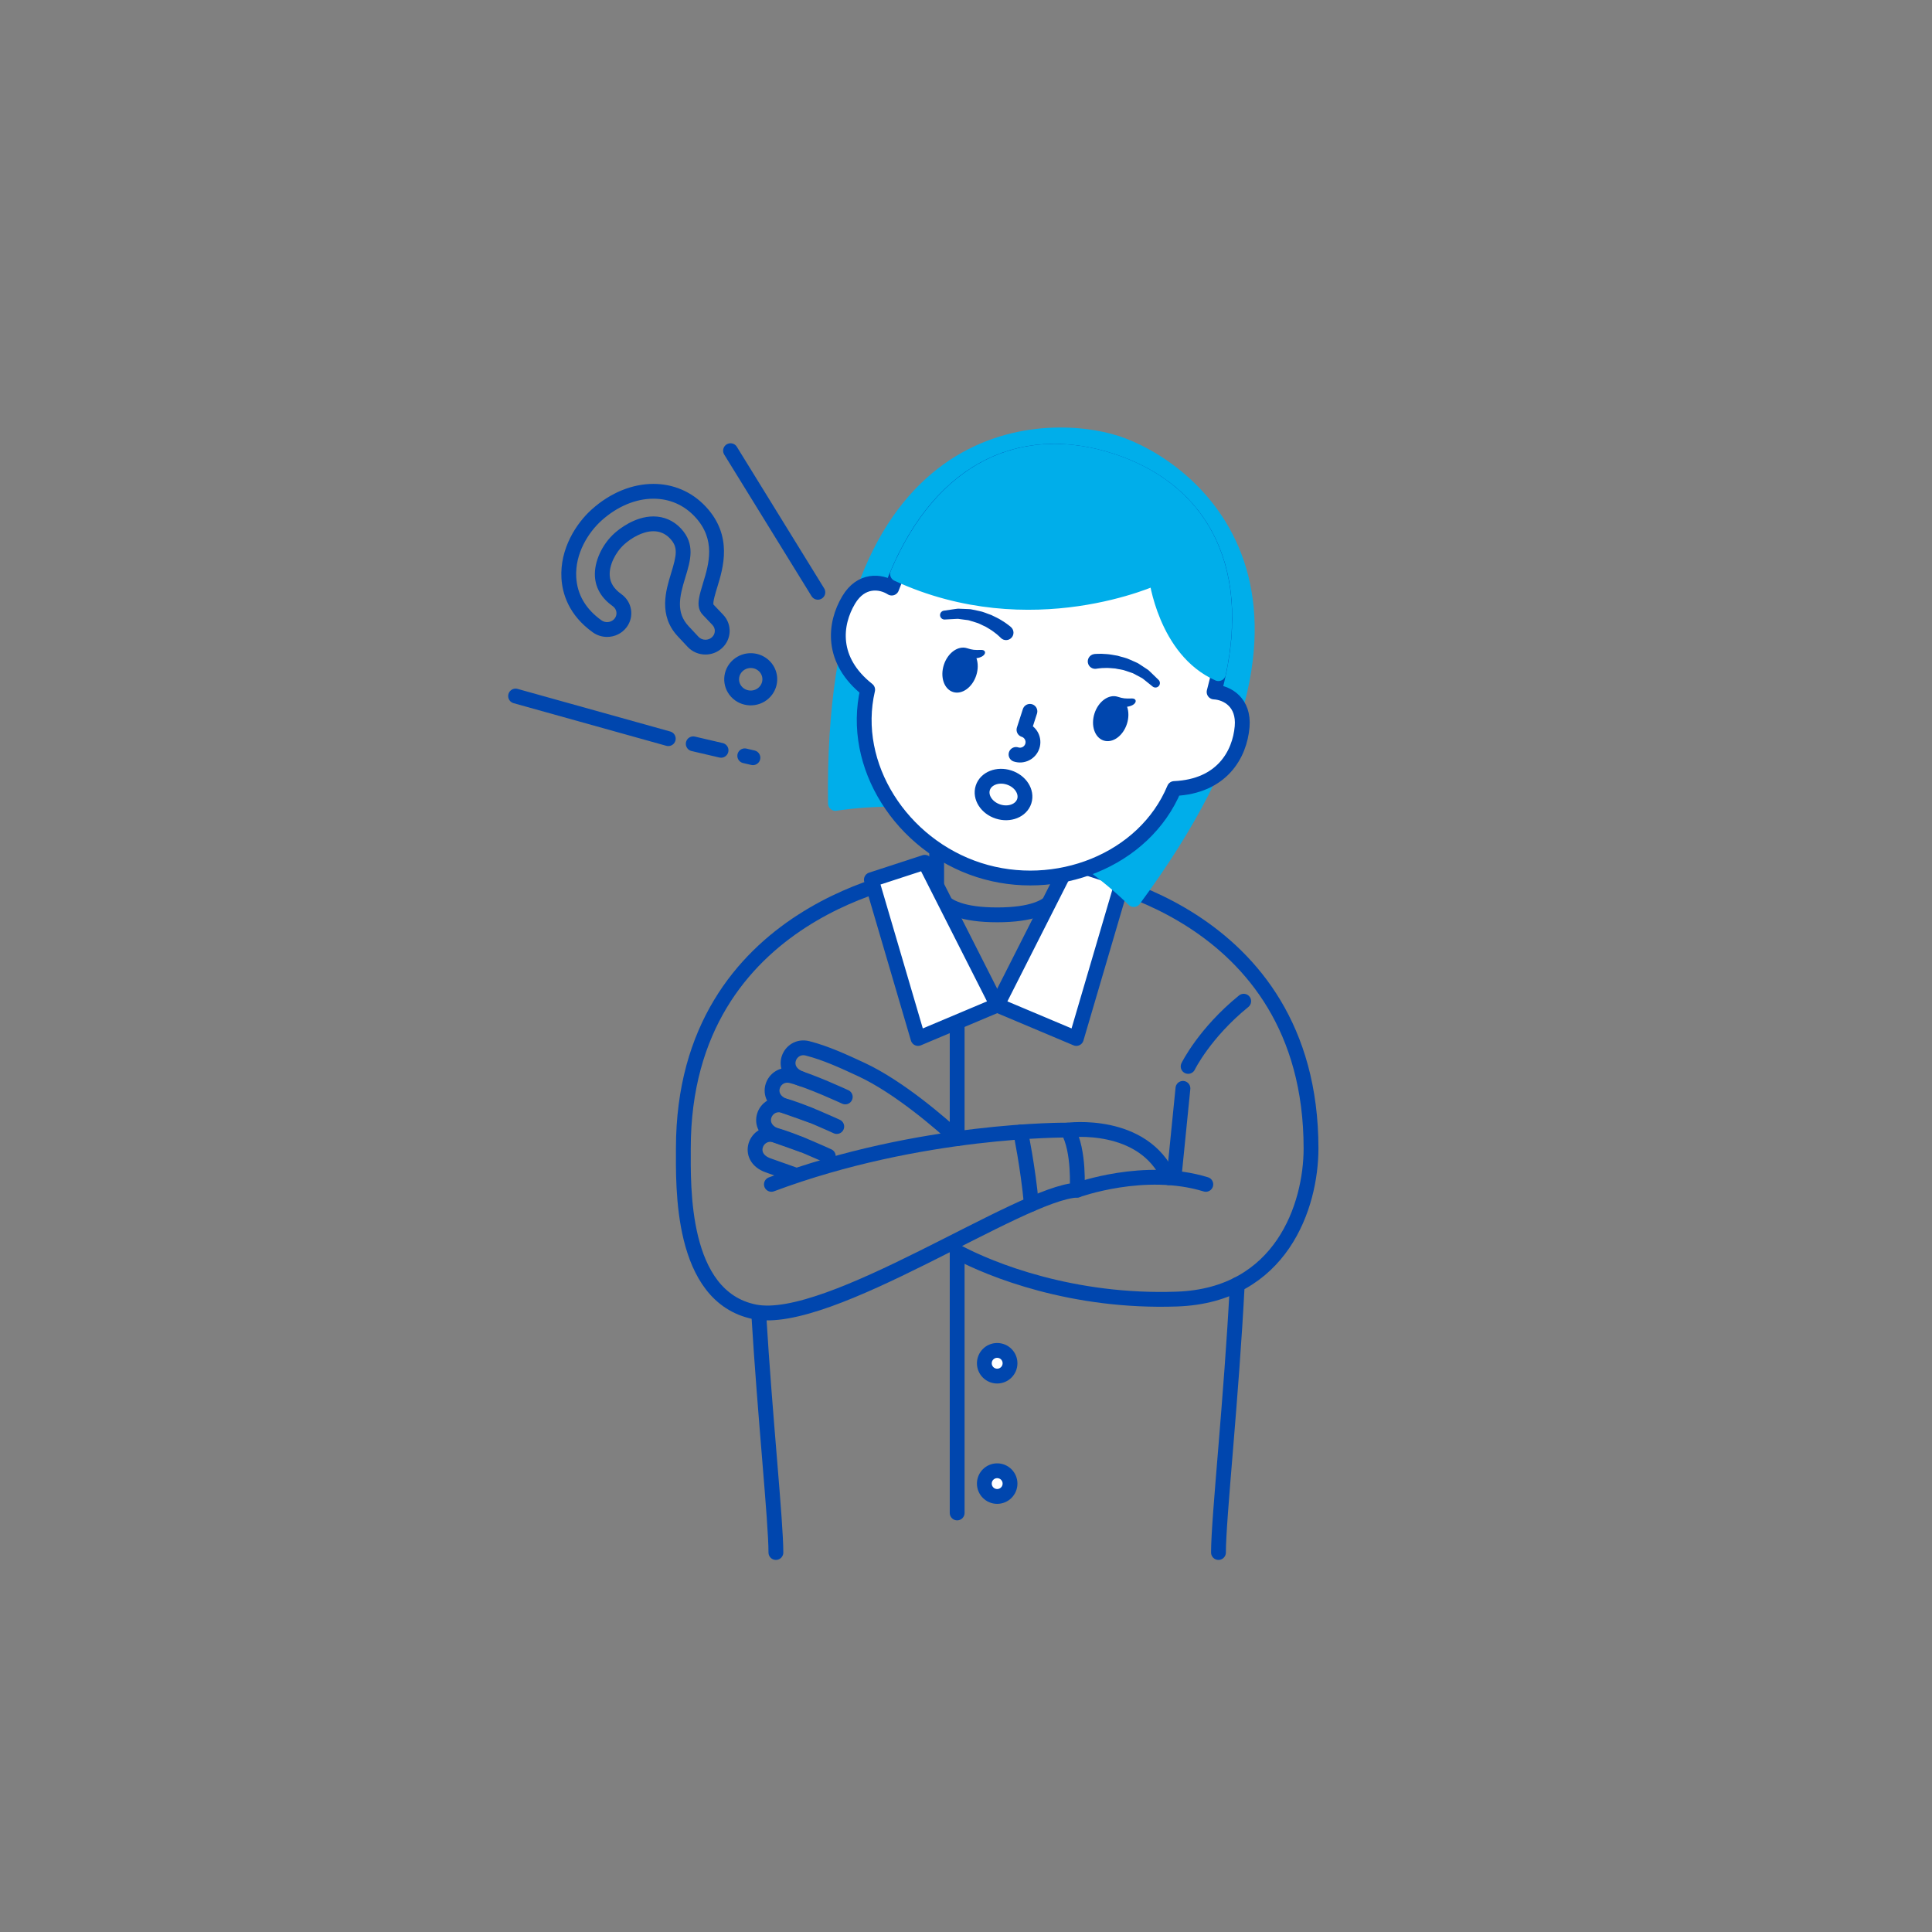 <?xml version="1.0" encoding="utf-8"?>
<!-- Generator: Adobe Illustrator 16.0.4, SVG Export Plug-In . SVG Version: 6.00 Build 0)  -->
<!DOCTYPE svg PUBLIC "-//W3C//DTD SVG 1.1//EN" "http://www.w3.org/Graphics/SVG/1.1/DTD/svg11.dtd">
<svg version="1.1" id="figure" xmlns="http://www.w3.org/2000/svg" xmlns:xlink="http://www.w3.org/1999/xlink" x="0px" y="0px"
	 width="220px" height="220px" viewBox="0 0 220 220" enable-background="new 0 0 220 220" xml:space="preserve">
<rect x="0" y="0" width="220" height="220" fill="#808080" stroke="none"/>
<g>
	
		<path fill="none" stroke="#0046AE" stroke-width="1.688" stroke-linecap="round" stroke-linejoin="round" stroke-miterlimit="10" d="
		M86.403,149.663c0.715,11.816,1.95,23.556,1.95,27.123"/>
	
		<path fill="none" stroke="#0046AE" stroke-width="1.688" stroke-linecap="round" stroke-linejoin="round" stroke-miterlimit="10" d="
		M106.66,96.894v3.65c0,0-1.008,3.632,6.892,3.632c7.898,0,6.891-3.632,6.891-3.632v-3.65"/>
	
		<path fill="none" stroke="#0046AE" stroke-width="1.688" stroke-linecap="round" stroke-linejoin="round" stroke-miterlimit="10" d="
		M122.307,99.605c0,0,26.982,3.713,26.982,31.164c0,6.526-3.363,16.736-15.261,17.158c-11.896,0.422-21.215-3.334-25.036-5.38"/>
	
		<path fill="none" stroke="#0046AE" stroke-width="1.688" stroke-linecap="round" stroke-linejoin="round" stroke-miterlimit="10" d="
		M140.889,146.273c-0.655,12.883-2.14,26.603-2.14,30.513"/>
	
		<line fill="none" stroke="#0046AE" stroke-width="1.688" stroke-linecap="round" stroke-linejoin="round" stroke-miterlimit="10" x1="108.993" y1="142.548" x2="108.993" y2="172.281"/>
	
		<polyline fill="none" stroke="#0046AE" stroke-width="1.688" stroke-linecap="round" stroke-linejoin="round" stroke-miterlimit="10" points="
		113.552,114.455 108.993,114.455 108.993,129.643 	"/>
	
		<circle fill="#FFFFFF" stroke="#0046AE" stroke-width="1.688" stroke-linecap="round" stroke-linejoin="round" stroke-miterlimit="10" cx="113.551" cy="155.236" r="1.462"/>
	
		<circle fill="#FFFFFF" stroke="#0046AE" stroke-width="1.688" stroke-linecap="round" stroke-linejoin="round" stroke-miterlimit="10" cx="113.551" cy="168.94" r="1.462"/>
	
		<path fill="#FFFFFF" stroke="#0046AE" stroke-width="1.688" stroke-linecap="round" stroke-linejoin="round" stroke-miterlimit="10" d="
		M113.552,114.455"/>
	
		<path fill="none" stroke="#0046AE" stroke-width="1.688" stroke-linecap="round" stroke-linejoin="round" stroke-miterlimit="10" d="
		M104.797,99.605c0,0-26.983,3.713-26.983,31.164c0,4.236-0.391,16.875,8.095,18.607s30.333-13.572,36.746-13.853
		c0,0,0.293-4.496-1.064-6.837c0,0-16.711-0.188-33.75,6.178"/>
	
		<polygon fill="#FFFFFF" stroke="#0046AE" stroke-width="1.688" stroke-linecap="round" stroke-linejoin="round" stroke-miterlimit="10" points="
		113.552,114.455 121.792,98.188 127.88,100.174 122.563,118.252 	"/>
	
		<polygon fill="#FFFFFF" stroke="#0046AE" stroke-width="1.688" stroke-linecap="round" stroke-linejoin="round" stroke-miterlimit="10" points="
		113.552,114.455 105.311,98.188 99.224,100.174 104.539,118.252 	"/>
	
		<path fill="none" stroke="#0046AE" stroke-width="1.688" stroke-linecap="round" stroke-linejoin="round" stroke-miterlimit="10" d="
		M122.654,135.524c0,0,7.683-2.806,14.654-0.659"/>
	
		<line fill="none" stroke="#0046AE" stroke-width="1.688" stroke-linecap="round" stroke-linejoin="round" stroke-miterlimit="10" x1="133.69" y1="134.057" x2="134.703" y2="123.934"/>
	
		<path fill="none" stroke="#0046AE" stroke-width="1.688" stroke-linecap="round" stroke-linejoin="round" stroke-miterlimit="10" d="
		M135.294,121.434c0,0,1.856-3.797,6.328-7.425"/>
	
		<path fill="none" stroke="#0046AE" stroke-width="1.688" stroke-linecap="round" stroke-linejoin="round" stroke-miterlimit="10" d="
		M116.222,128.902c0,0,0.837,4.006,1.222,8.225"/>
	
		<path fill="none" stroke="#0046AE" stroke-width="1.688" stroke-linecap="round" stroke-linejoin="round" stroke-miterlimit="10" d="
		M121.59,128.688c0,0,8.564-1.135,11.514,5.424"/>
	
		<path fill="none" stroke="#0046AE" stroke-width="1.688" stroke-linecap="round" stroke-linejoin="round" stroke-miterlimit="10" d="
		M90.349,133.721c0,0-2.264-0.799-2.889-1.023c-2.632-0.943-1.353-3.993,0.745-3.457c2.097,0.537,6.113,2.404,6.113,2.404"/>
	
		<path fill="none" stroke="#0046AE" stroke-width="1.688" stroke-linecap="round" stroke-linejoin="round" stroke-miterlimit="10" d="
		M91.315,130.354c0,0-2.264-0.799-2.887-1.022c-2.633-0.944-1.355-3.993,0.742-3.457c2.098,0.536,6.113,2.404,6.113,2.404"/>
	
		<path fill="none" stroke="#0046AE" stroke-width="1.688" stroke-linecap="round" stroke-linejoin="round" stroke-miterlimit="10" d="
		M92.282,126.987c0,0-2.265-0.799-2.888-1.023c-2.633-0.944-1.354-3.993,0.745-3.456c2.096,0.536,6.112,2.402,6.112,2.402"/>
	
		<path fill="none" stroke="#0046AE" stroke-width="1.688" stroke-linecap="round" stroke-linejoin="round" stroke-miterlimit="10" d="
		M91.219,122.838c-2.634-0.945-1.355-3.994,0.743-3.457c2.097,0.536,4.153,1.494,6.113,2.403c4.313,1.999,9.189,6.249,10.918,7.858"
		/>
	
		<path fill="#00AEEA" stroke="#00AEEA" stroke-width="1.688" stroke-linecap="round" stroke-linejoin="round" stroke-miterlimit="10" d="
		M95.133,91.485c-0.605-43.898,24.112-43.574,31.976-41.04c7.862,2.534,28.117,16.702,1.996,51.988c0,0-6.869-6.984-15.577-9.791
		C104.819,89.836,95.133,91.485,95.133,91.485z"/>
	
		<path fill="#FFFFFF" stroke="#0046AE" stroke-width="1.688" stroke-linecap="round" stroke-linejoin="round" stroke-miterlimit="10" d="
		M111.456,99.066c8.792,2.834,18.851-1.095,22.261-9.275c5.428-0.24,7.453-3.88,7.726-7.036c0.237-2.761-1.68-3.878-3.192-3.959
		c3.723-13.704-1.307-22.978-11.77-26.35s-19.962,1.221-24.94,14.52c-1.277-0.817-3.484-1.03-4.903,1.351
		c-1.624,2.721-2.104,6.858,2.163,10.223C96.792,87.172,102.665,96.234,111.456,99.066z"/>
	
		<path fill="#00AEEA" stroke="#00AEEA" stroke-width="1.688" stroke-linecap="round" stroke-linejoin="round" stroke-miterlimit="10" d="
		M126.48,52.446c-10.024-3.23-19.151,0.872-24.278,12.913c15.242,7.043,29.462,0.384,29.462,0.384s1.018,8.282,7.08,10.967
		C141.422,64.155,136.401,55.644,126.48,52.446z"/>
	
		<path fill="none" stroke="#0046AE" stroke-width="1.688" stroke-linecap="round" stroke-linejoin="round" stroke-miterlimit="10" d="
		M117.279,81.002l-0.677,2.097c0.776,0.25,1.202,1.085,0.952,1.859c-0.25,0.777-1.082,1.203-1.857,0.953"/>
	<g>
		<path fill="#0046AE" d="M124.676,74.469c0.009,0.002,0.094-0.013,0.346-0.017c0.248-0.013,0.576-0.003,0.953,0.028
			c0.383,0.017,0.819,0.112,1.286,0.188c0.454,0.147,0.958,0.224,1.416,0.45c0.23,0.103,0.462,0.205,0.689,0.306
			c0.233,0.086,0.428,0.245,0.629,0.368c0.197,0.13,0.388,0.256,0.568,0.375c0.188,0.108,0.335,0.25,0.468,0.384
			c0.538,0.521,0.896,0.868,0.896,0.868c0.201,0.195,0.207,0.516,0.012,0.717c-0.184,0.189-0.479,0.205-0.681,0.044l-0.08-0.064
			c0,0-0.339-0.272-0.847-0.682c-0.124-0.105-0.259-0.217-0.431-0.293c-0.163-0.087-0.335-0.179-0.513-0.274
			c-0.181-0.089-0.35-0.213-0.558-0.265c-0.2-0.068-0.403-0.137-0.605-0.206c-0.396-0.16-0.839-0.178-1.224-0.273
			c-0.4-0.024-0.771-0.077-1.089-0.06c-0.323,0.003-0.577,0.018-0.737,0.042c-0.156,0.011-0.302,0.043-0.293,0.04
			c-0.457,0.094-0.903-0.199-0.998-0.656c-0.094-0.457,0.199-0.903,0.656-0.998c0.018-0.004,0.034-0.007,0.051-0.009L124.676,74.469
			z"/>
	</g>
	<g>
		<path fill="#0046AE" d="M113.941,72.618c0.005,0.009-0.094-0.103-0.215-0.203c-0.115-0.113-0.313-0.274-0.574-0.465
			c-0.247-0.199-0.58-0.374-0.919-0.587c-0.367-0.148-0.737-0.391-1.152-0.493c-0.204-0.062-0.409-0.125-0.611-0.187
			c-0.2-0.08-0.409-0.078-0.607-0.111c-0.2-0.026-0.394-0.052-0.577-0.077c-0.184-0.039-0.358-0.027-0.52-0.013
			c-0.651,0.035-1.086,0.059-1.086,0.059l-0.101,0.005c-0.279,0.015-0.518-0.2-0.533-0.479c-0.014-0.263,0.177-0.491,0.433-0.529
			c0,0,0.494-0.072,1.234-0.181c0.186-0.03,0.389-0.06,0.604-0.038c0.216,0.009,0.444,0.018,0.68,0.027
			c0.235,0.017,0.486,0.001,0.726,0.068c0.243,0.051,0.491,0.103,0.738,0.155c0.505,0.084,0.958,0.315,1.412,0.461
			c0.424,0.211,0.834,0.389,1.154,0.599c0.323,0.195,0.596,0.378,0.789,0.534c0.203,0.15,0.263,0.212,0.271,0.216l0.06,0.057
			c0.337,0.322,0.349,0.857,0.025,1.194c-0.322,0.337-0.856,0.349-1.193,0.026C113.967,72.645,113.953,72.631,113.941,72.618z"/>
	</g>
	<path fill="#0046AE" d="M128.882,79.536c-0.767,0.021-0.983,0.005-1.601-0.193c-1.02-0.329-2.204,0.521-2.649,1.897
		c-0.443,1.377,0.023,2.758,1.044,3.087c1.019,0.328,2.205-0.52,2.649-1.897c0.224-0.694,0.215-1.391,0.021-1.95
		C129.494,80.32,129.576,79.518,128.882,79.536z"/>
	<path fill="#0046AE" d="M111.725,74.007c-0.765,0.021-0.982,0.005-1.598-0.192c-1.021-0.33-2.206,0.52-2.65,1.897
		c-0.444,1.377,0.023,2.758,1.044,3.087c1.019,0.328,2.205-0.521,2.648-1.897c0.224-0.694,0.216-1.39,0.021-1.95
		C112.339,74.791,112.42,73.988,111.725,74.007z"/>
	
		<ellipse transform="matrix(0.952 0.306 -0.306 0.952 33.244 -30.651)" fill="none" stroke="#0046AE" stroke-width="1.688" stroke-linecap="round" stroke-linejoin="round" stroke-miterlimit="10" cx="114.211" cy="90.521" rx="2.479" ry="2.036"/>
	
		<path fill="none" stroke="#0046AE" stroke-width="1.688" stroke-linecap="round" stroke-linejoin="round" stroke-miterlimit="10" d="
		M87.091,75.913c0.81,0.868,0.747,2.211-0.139,3.006c-0.885,0.794-2.26,0.734-3.071-0.131c-0.81-0.868-0.748-2.212,0.14-3.006
		C84.906,74.988,86.28,75.047,87.091,75.913z"/>
	<g>
		<path fill="#0046AE" d="M74.404,56.788c1.837,0,3.472,0.71,4.729,2.057c2.439,2.605,1.571,5.437,0.927,7.54
			c-0.438,1.433-0.626,2.183-0.456,2.865c0.071,0.282,0.213,0.541,0.414,0.751l1.05,1.105c0.011,0.012,0.022,0.023,0.033,0.035
			c0.011,0.011,0.021,0.022,0.032,0.034l0,0c0.182,0.195,0.276,0.446,0.264,0.706c-0.012,0.263-0.129,0.507-0.333,0.689
			c-0.199,0.179-0.459,0.277-0.732,0.277c-0.309,0-0.593-0.121-0.796-0.338l-1.127-1.207c-1.446-1.547-1.051-3.33-0.384-5.5
			c0.606-1.976,1.178-3.843-0.489-5.627c-0.838-0.895-1.921-1.368-3.132-1.369c-2.125,0-3.921,1.458-4.424,1.907
			c-1.43,1.282-2.329,3.255-2.235,4.91c0.077,1.355,0.762,2.502,2.032,3.405c0.225,0.161,0.372,0.395,0.413,0.657
			c0.04,0.255-0.025,0.513-0.186,0.727c-0.198,0.268-0.525,0.427-0.873,0.427c-0.162,0-0.404-0.035-0.638-0.201
			c-1.794-1.28-2.761-2.931-2.875-4.904c-0.153-2.725,1.398-5.133,2.902-6.479C70.296,57.665,72.386,56.788,74.404,56.788
			 M74.404,55.101c-2.366,0-4.857,0.97-7.011,2.898c-1.796,1.607-3.648,4.506-3.461,7.83c0.1,1.726,0.797,4.197,3.58,6.183
			c0.489,0.347,1.056,0.515,1.618,0.515c0.851,0,1.69-0.384,2.228-1.108c0.897-1.203,0.627-2.885-0.599-3.763
			c-0.86-0.611-1.282-1.288-1.33-2.129c-0.065-1.152,0.626-2.615,1.677-3.558c0.762-0.681,2.048-1.476,3.297-1.476
			c0.673,0,1.335,0.231,1.9,0.834c0.917,0.981,0.77,1.821,0.108,3.979c-0.583,1.896-1.463,4.764,0.765,7.147l1.126,1.206
			c0.543,0.58,1.285,0.874,2.03,0.874c0.664,0,1.33-0.234,1.859-0.708c1.121-1.003,1.2-2.706,0.176-3.803l-0.009-0.011
			c-0.006-0.007-0.014-0.011-0.019-0.019c-0.016-0.017-0.031-0.036-0.048-0.05l-1.05-1.105c-0.077-0.306,0.249-1.361,0.441-1.99
			c0.669-2.183,1.792-5.836-1.317-9.157C78.75,55.961,76.633,55.101,74.404,55.101L74.404,55.101z"/>
	</g>
	<g>
		
			<line fill="none" stroke="#0046AE" stroke-width="1.688" stroke-linecap="round" stroke-linejoin="round" stroke-miterlimit="10" x1="76.097" y1="84.112" x2="58.711" y2="79.259"/>
		
			<line fill="none" stroke="#0046AE" stroke-width="1.688" stroke-linecap="round" stroke-linejoin="round" stroke-miterlimit="10" x1="93.131" y1="67.444" x2="83.187" y2="51.32"/>
		
			<line fill="none" stroke="#0046AE" stroke-width="1.688" stroke-linecap="round" stroke-linejoin="round" stroke-miterlimit="10" x1="82.107" y1="85.438" x2="78.94" y2="84.699"/>
		
			<line fill="none" stroke="#0046AE" stroke-width="1.688" stroke-linecap="round" stroke-linejoin="round" stroke-miterlimit="10" x1="85.735" y1="86.283" x2="84.807" y2="86.066"/>
	</g>
</g>
</svg>

